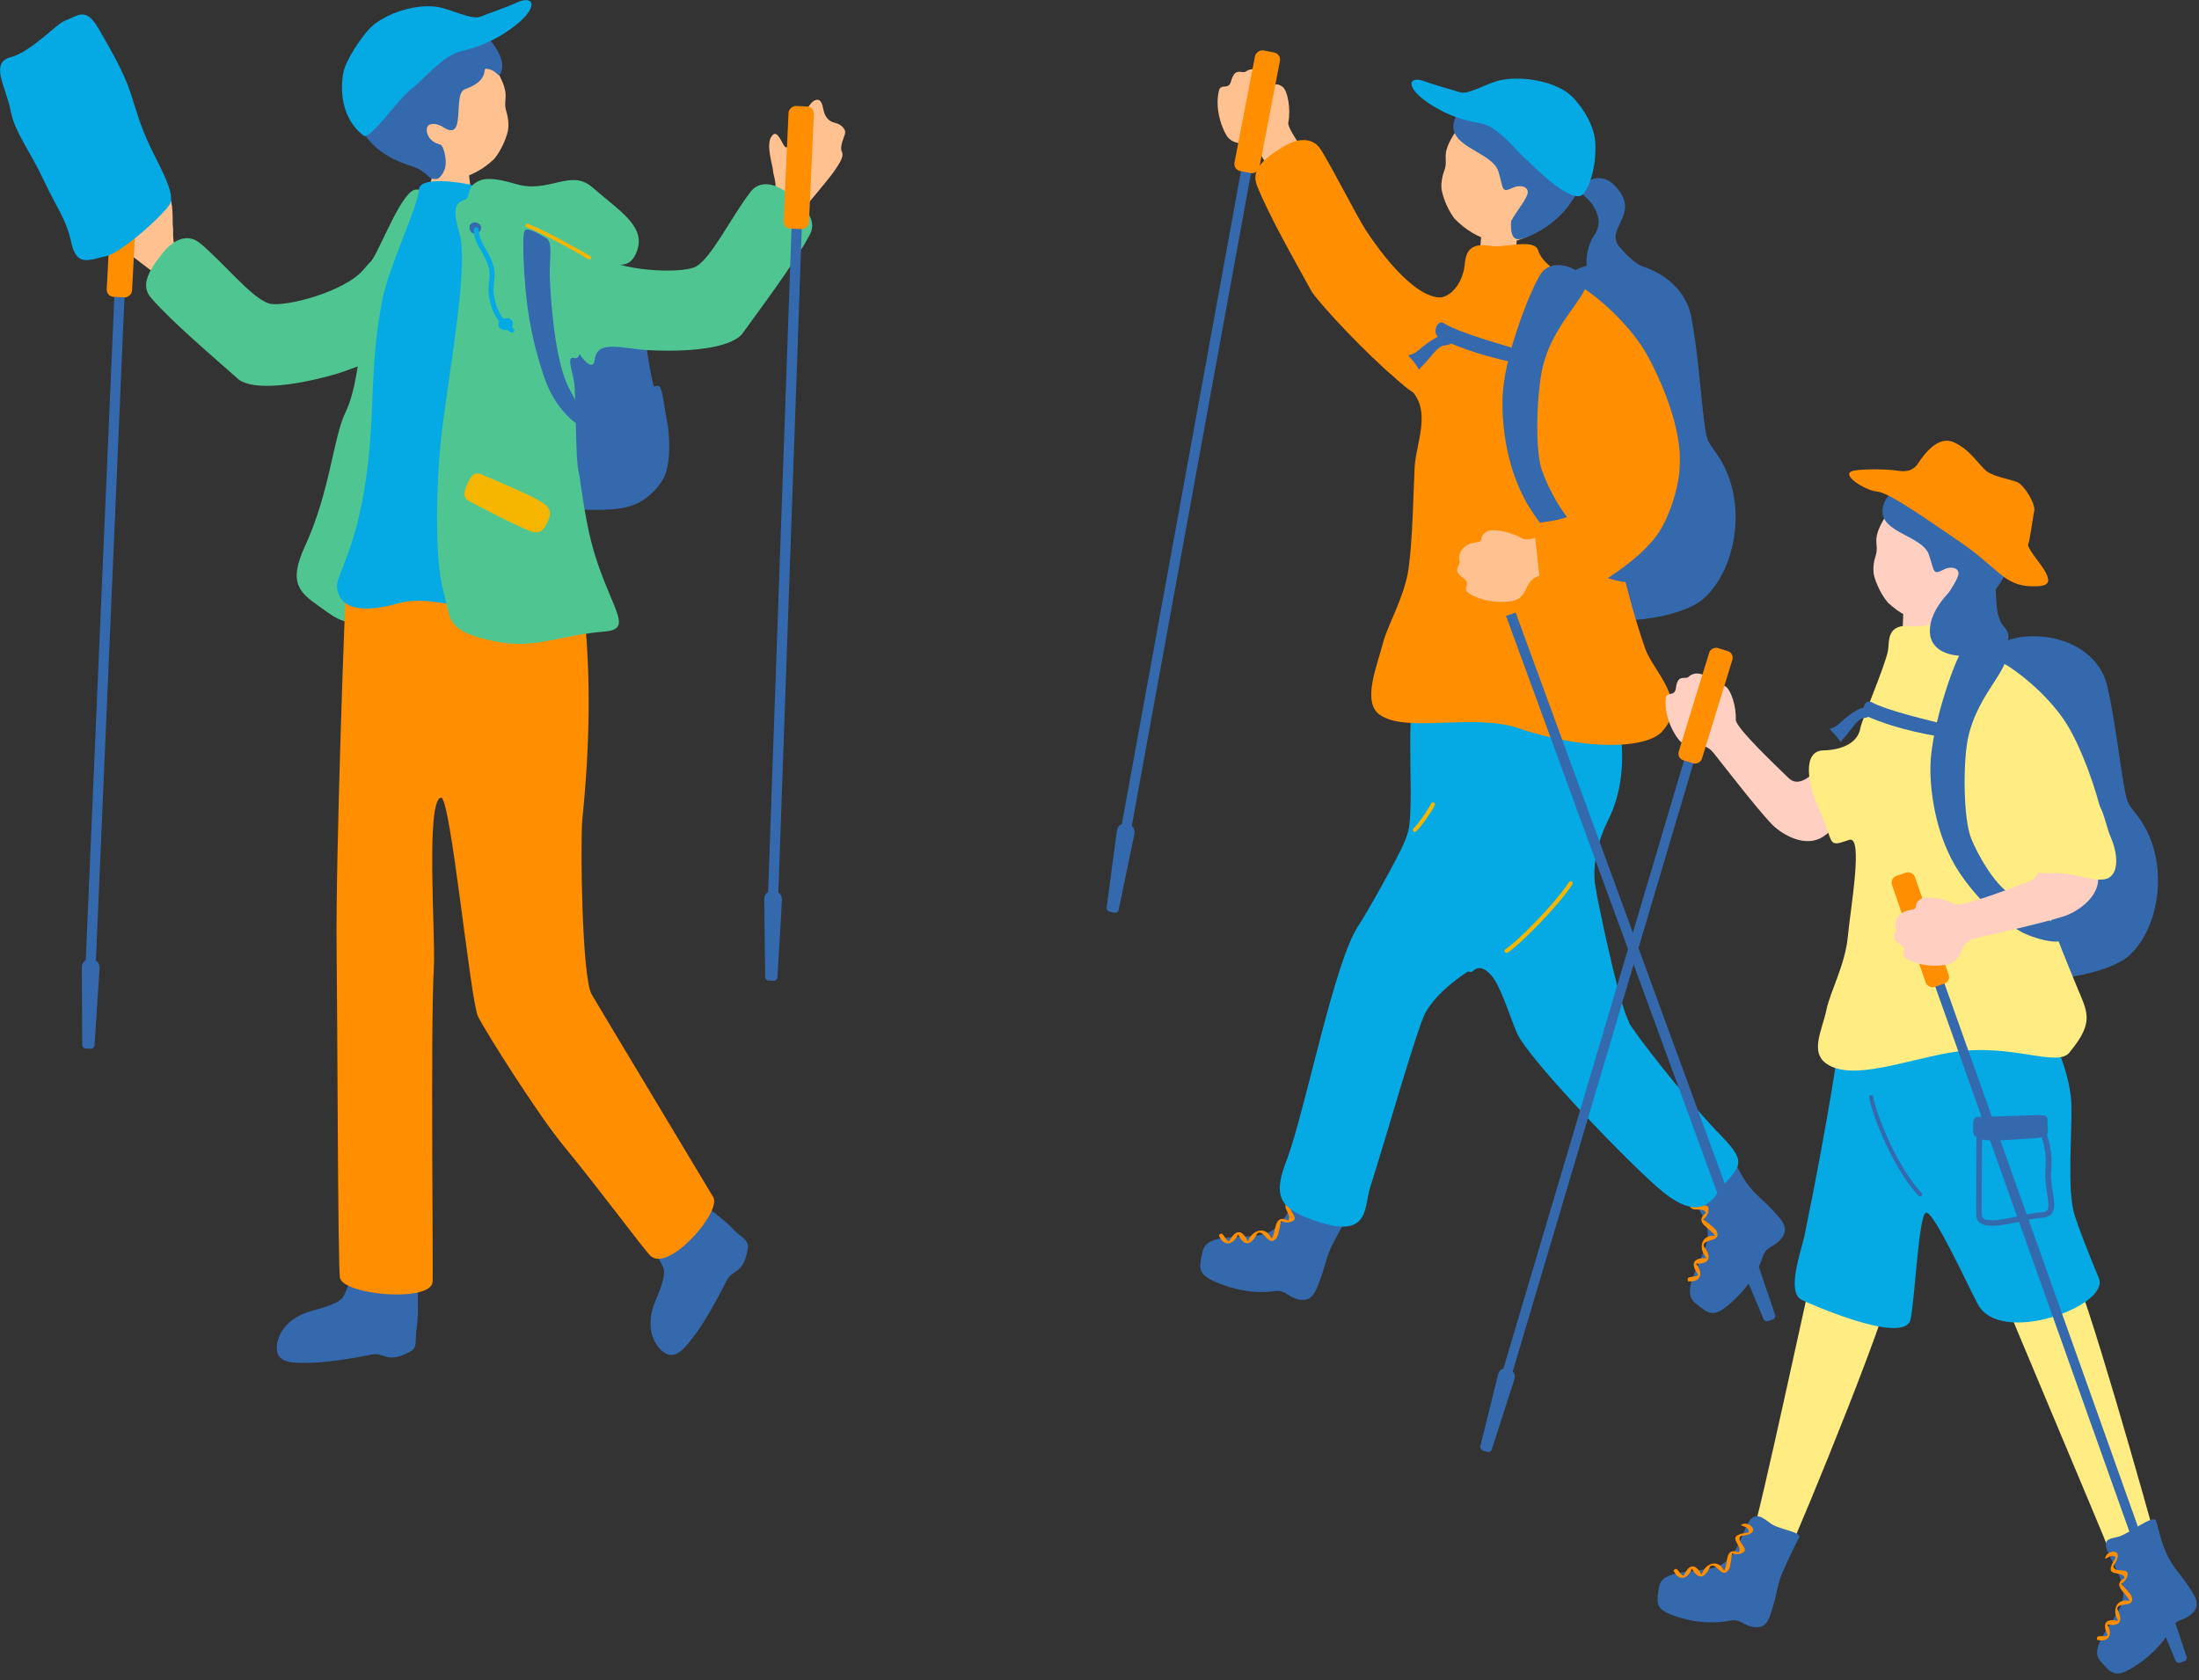 <?xml version="1.0" encoding="UTF-8"?>
<svg id="_レイヤー_1" data-name="レイヤー_1" xmlns="http://www.w3.org/2000/svg" width="195" height="149" version="1.1" viewBox="0 0 195 149">
  <rect x="0" y="0" width="195" height="149" fill="#333333" stroke="none"/>
  <!-- Generator: Adobe Illustrator 29.8.1, SVG Export Plug-In . SVG Version: 2.1.1 Build 2)  -->
  <defs>
    <style>
      .st0 {
        fill: #05a9e4;
      }

      .st1 {
        fill: #ffd0c1;
      }

      .st2 {
        fill: #f6b600;
      }

      .st3 {
        fill: #ff8e00;
      }

      .st4 {
        fill: #4fc691;
      }

      .st5 {
        fill: #3469ae;
      }

      .st6 {
        fill: #ffc190;
      }

      .st7 {
        fill: #ffec83;
      }
    </style>
  </defs>
  <g>
    <path class="st6" d="M114.6,18.85c-1.26-1.82-1.71-3.3-2.81-5.17-.86-1.45-1.95-.52-2.86-1.45-.37-.38-1.28-2.35-.84-4.19.17-.69.85-.01,1.07-.82.37-1.36.98-.62,1.32-.88.6-.44,1.58-.17,2.01.73.43.9.46.05,1.24.63.47.35.75,2,.51,3.18-.14.72,3.14,4.84,4.07,6.05,1.02,1.33.27,2.19-1.01,2.71-1.77.72-1.98.25-2.7-.79Z"/>
    <path class="st3" d="M117.13,13.26c1.4,2.32,3.15,5.87,4.02,7.2,1.92,2.92,5.31,7,7.57,5.66,2.66-1.57,1.47,4.33.36,6.25-2.46,4.26-3.8,2.47-5.34,1.17-2.55-2.15-6.42-6.25-7.4-7.64-1.46-2.66-3.87-6.87-4.88-9.46-.49-1.26.33-2.23,2.39-3.46,1.46-.87,2.68-.69,3.27.29Z"/>
    <g>
      <path class="st5" d="M119.88,107.29c.41-.59-1.68-.88-2.48-1.51-.65-.5-1.47-1.54-2.32.09-.85,1.63-1.49,3.28-3.27,3.64-1.78.36-4.78-.17-5.15,1.42-.37,1.6-.54,2.12,1.57,2.93,2.11.81,3.79.78,4.75.64.95-.14,1.19.43,1.91.66,1.4.44,1.71-.43,2.2-1.75.49-1.32.52-1.99,1.13-3.17.61-1.17,1.43-2.64,1.66-2.96Z"/>
      <path class="st3" d="M114.6,105.74c.34.17.75.24.67.72,0,.01-.04.06.03,0-2.53.09-.53,1.14-1.08,1.77-1.3-.62-1.01.98-1.46,1.62-.55-1.26-1.8-.7-2.1.25-.68-1.46-1.3-.69-1.66-.03-.41-.06-.52-1.03-.92-.53.47,1.14,1.35.8,1.71-.09.52,1.13,1.16,1.02,1.7-.08.6-.43,1,1.35,1.73.39.2-.37.33-1.33.38-1.48.26.12.58.17.86.07,1.02-.28-.56-1.14.07-1.62,2.21-.04.72-1.52.08-1Z"/>
    </g>
    <g>
      <path class="st5" d="M153.32,101.85c-.34-.63-2.26,1.56-3.18,2-.74.35-1.67.38-.59,1.87,1.08,1.49,2.26,2.8,1.78,4.55-.48,1.75-2.3,4.19-1.04,5.24,1.26,1.05,1.66,1.44,3.32-.08,1.67-1.52,2.4-3.04,2.7-3.96s.92-.87,1.45-1.41c1.03-1.06.38-1.72-.57-2.75-.96-1.03-1.55-1.35-2.32-2.43-.77-1.08-1.37-2.68-1.56-3.02Z"/>
      <path class="st3" d="M149.22,106.09c.3-.22.55-.56.94-.28,0,0,.04.06.02-.02-1.06,2.3.78.98,1.1,1.76-1.14.89.42,1.34.79,2.03-1.37-.07-1.43,1.29-.72,1.99-1.61-.05-1.2.85-.77,1.47-.24.34-1.15,0-.88.59,1.24.09,1.32-.85.69-1.57,1.24.04,1.43-.58.69-1.55-.11-.73,1.65-.29,1.13-1.37-.24-.35-1.04-.89-1.16-1,.22-.18.41-.44.44-.74.21-1.04-1.27-.01-1.41-.79.96-1.99-1.04-1.32-.86-.52Z"/>
    </g>
    <path class="st0" d="M125.56,60c.63-2.43,4.01-2.03,4.59-2.08,2.27-.17,3.91-.83,5.11.03.63.45.83,10.64,3.35,14.8,1.05,1.74,2.46,3.93,2.77,5.51.9,4.54,2.38,11.45,3.26,12.74,1.63,2.4,5.8,7.5,7.96,9.69,2.6,2.64,1.5,2.73-.19,4.98-.72.95-1.78,2.59-4.98,0-2.57-2.08-11.95-11.78-12.93-14.1-.66-1.56-1.43-4.14-2.25-5.07-.48-.54-1.06-.93-1.62-.4-1.28,1.21-7-10.07-6.08-11.43,1.2-1.76-.13-10.26,1.02-14.69Z"/>
    <path class="st0" d="M114.09,102.92c1.72-4.64,4.19-17.56,6.36-20.82.8-1.19,3.43-5.91,4.09-7.41,1.72-3.92,1.2-15.9,4.83-16.37,4.49-.58,10.31-2.35,11.96.31,3.09,4.98,3.11,10.46,1.27,14.11-1.15,2.29-1.45,4.69-1.04,6.31.41,1.61-4.58,3.7-9.23,5.88-1.87.88-4.73,2.74-5.92,4.86-.73,1.29-3.58,11.38-4.91,15.51-.6,1.88.08,4.96-5.7,2.65-2.65-1.06-2.72-2.36-1.72-5.04Z"/>
    <path class="st2" d="M133.63,84.5s.04-.01.06-.02c1.05-.66,4.47-4.1,5.74-6.05.05-.08.03-.2-.05-.25-.08-.05-.19-.03-.25.05-1.25,1.92-4.6,5.3-5.63,5.94-.08.05-.11.16-.06.25.04.06.11.09.18.08Z"/>
    <path class="st2" d="M125.47,73.77s.08-.02.12-.05c.52-.51,1.32-1.68,1.64-2.31.05-.09.01-.2-.08-.24-.09-.05-.2-.01-.24.08-.31.61-1.08,1.73-1.57,2.22-.07.07-.07.18,0,.26.04.04.09.06.14.05Z"/>
    <path class="st5" d="M133.43,30.66c.97-1.25,2.17-4.04,4.28-5.54,2.62-1.86,4.61-2.15,6.84-1.77,2.45.42,4.9,2.04,5.43,4.75s.85,6.95,1.13,9.18.38,1.78,1.36,3.33c2.66,4.2,1.34,10.29-1.59,12.63-1.9,1.52-8.05,2.59-10.99.95-1.48-.82-2.55-5.36-3.64-8.73-1.09-3.36-3.43-13.24-2.83-14.8Z"/>
    <path class="st6" d="M131.87,17.41c.17,0,2.38.11,2.59.09.09.38.06,3.25.04,3.76-.04.86-.16,2.1-.55,3.27-.26.41-3.03,1.5-2.75-1.84.1-1.24.24-2.87.31-3.28.12-.67.37-1.74.36-2Z"/>
    <path class="st3" d="M145.93,57.63c-1.21-3.4-2.5-8.49-2.72-10.78-.18-1.85,2.42-3.1,4.67-2.96.66.04,1.18-2.61,1.06-3.9-.25-2.91-1.54-5.98-2.69-8.17-1.31-2.5-3.68-4.7-5.22-5.84-1.21-.89-4.19-2.23-4.63-3.77-.32-1.11-3.04-.2-4.18-.4-2.51-.44-2.22,1.31-2.41,2.15-.34,1.48-1.35,2.48-2.34,2.44-1.94-.09-2.34,1.09-3.12,3.15-.72,1.89-1.74,3.41-.09,4.38,3.08,1.81,1.32,5.12,1.19,7.44-.11,1.97-.17,6.43-.54,9.04-.35,2.48-1.87,5.04-2.26,6.57-.49,1.95-1.91,5.24-.32,6.39,2.34,1.69,8.29-.15,12.29,1.2,6.28,2.13,11.76,1.78,12.87.17,2.26-2.49-.9-5.28-1.55-7.1Z"/>
    <path class="st5" d="M136.62,24.31c-.89,1.35-3.04,6.8-3.34,10.32-.18,2.12.07,6.61,2.26,10.23,1.21,1.99,3.06,4.18,5.44,5.69.91.58,3.92,1.67,4.04.63.15-1.22-3.19-2.27-5.56-4.74-.99-1.03-2.08-2.96-2.71-4.68-.7-1.91-.45-7.12.06-9.24,1.09-4.51,4.98-6.85,3.55-8.11-1.18-1.04-2.95-1.32-3.75-.1Z"/>
    <path class="st5" d="M128.02,28.65c-.57-.35-1.11.95-.34,1.35.76.4,3.1,1.44,6.72,2.18.65.13,1.21-.84.42-1.11-1.11-.38-5.34-1.5-6.8-2.41Z"/>
    <path class="st5" d="M128.73,29.93c-.57-.76-2.11.42-2.97,1.15-.86.73-1.21.05-.44.95.76.9.28.91.88.34s1.28-1.71,1.91-1.74c.64-.03.86-.39.62-.7Z"/>
    <g>
      <path class="st5" d="M98.7,79.86c-.24-.05-.41-.28-.36-.53L111.89,5.07c.04-.25.28-.41.53-.36.25.06.41.28.36.53l-13.56,74.26c-.04.25-.28.41-.53.36,0,0,0,0,0,0Z"/>
      <rect class="st3" x="106.04" y="8.79" width="10.89" height="2.25" rx=".64" ry=".64" transform="translate(80.63 117.5) rotate(-79.08)"/>
      <path class="st5" d="M99.2,80.69c-.03.17-.2.28-.36.25l-.45-.09c-.16-.03-.28-.2-.26-.37l.91-6.79c.05-.37.3-.64.55-.59l.68.13c.25.05.39.39.32.76l-1.39,6.7Z"/>
    </g>
    <g>
      <path class="st5" d="M156.55,116.13c-.23.08-.49-.04-.58-.27l-25.95-70.88c-.09-.24.03-.5.27-.58.25-.08.5.04.58.27l25.95,70.88c.09.23-.03.5-.27.58,0,0,0,0,0,0Z"/>
      <rect class="st3" x="130.99" y="43.91" width="2.25" height="10.89" rx=".64" ry=".64" transform="translate(-8.9 47.03) rotate(-19.54)"/>
      <path class="st5" d="M157.41,116.6c.06.16-.03.34-.19.4l-.43.15c-.16.06-.34-.03-.41-.19l-2.66-6.32c-.14-.34-.07-.7.17-.78l.66-.23c.24-.09.54.14.66.49l2.2,6.48Z"/>
    </g>
    <path class="st6" d="M141.41,48.74c.77,2.16-2.5,1.84-4.63,2.25-1.66.32-1.14,1.66-2.33,2.21-.48.22-2.64.42-4.23-.61-.6-.39.27-.8-.41-1.28-1.16-.81-.26-1.13-.38-1.54-.22-.71.37-1.54,1.36-1.65.99-.11.2-.41,1.01-.96.48-.33,2.14-.04,3.17.58.63.37,2.44-.5,3.88-.97,1.59-.52,1.92.15,2.57,1.97Z"/>
    <path class="st3" d="M141.23,43.72c-.65,1.94-2.69,2.37-4.39,2.59-.95.12-.79.59-.46,3.56.21,1.9.31,3.67,1.64,3.56,1.33-.12,7.48-3.3,9.35-6.66,1.3-2.33,2.93-7.83-.31-8.84-2.06-.64-5.47,4.71-5.83,5.79Z"/>
    <g>
      <path class="st5" d="M146.57,24.3c-.59.23-1.63.84-2.27.93-.63.09-1.32.19-1.94-.13-.97-.48-1.37-.87-1.61-1.47-.21-.53.07-2.06.67-2.83.66-1.09.21-1.91-.09-2.47-.42-.79-1.7-1.47-1.2-1.85,1.46-1.1,2.4-.72,3.12.04,2.33,2.46-1.01,3.78.35,5.36,1.36,1.58,1.67,1.45,2.96,2.42Z"/>
      <path class="st6" d="M136.95,19.89c-1.43,1.4-3.2,1.83-4.53,1.51-1.32-.32-2.47-1.02-3.43-2-.73-.95-1.14-2.24-1.17-2.76-.03-.47.07-1.01.25-1.5.43-1.14-.43-1.32,1.02-3.48.44-.65,2.89-3.55,6.5-2.87,3.18.6,4.33,8.16,1.34,11.09Z"/>
      <path class="st5" d="M129.13,10.32c.21-.49,1.29-1.52,2.49-1.7,1.49-.22,1.72-1.19,3.26-1.11,2.15.11,4.03,1.07,4.64,1.66,1.31,1.28,1.67,2.2,1.66,3.19,0,1-.56,6.66-5.87,8.7-.85.33-1.41.25-1.31-1.45.56-1.04,1.59-2.17,1.47-2.67-.11-.5-.83-.51-1.27-.31-1.1.51-.85.17-1.32-1.4-.57-1.91-5.06-2.2-3.77-4.92Z"/>
      <path class="st0" d="M135.26,14.08c-.99-.93-2.5-2.9-3.94-3.14-1.29-.22-2.8-.58-4.59-1.76-2.19-1.44-1.85-2.52-.4-1.97,1.09.41,2.6.79,3.13.97.74.26,2.48-.85,3.59-1.07,2.06-.4,4.5.12,5.85,1.04.92.63,2.23,2.4,2.51,4.03.21,1.23-.02,3.69-.95,4.96-.88,1.21-4.15-2.09-5.19-3.06Z"/>
    </g>
  </g>
  <g>
    <g>
      <path class="st5" d="M43.2,43.5c2.14,1.38,10.65,2.27,12.8,1.32,2.62-1.16,3.82-5.22,2.28-9.54-.79-2.22-1.05-5.84-1.42-7.17-1.22-4.35-2.92-7.01-6.53-7.97-2.65-.7-5.87.46-6.94,1.21-1.07.75-2.35,20.76-.2,22.14Z"/>
      <path class="st5" d="M55.4,33.72c-.38.02-.44-.49-.5-1.39-.01-.14-.02-.25-.03-.33,0-.07-.08-.67.28-.84.13-.06.34-.07.6.22.71.8,1,1.28.96,1.62-.02.13-.08.24-.18.31-.19.13-.4.23-.6.3-.22.07-.41.11-.53.11ZM55.39,31.71h0s-.02-.02-.03-.03c-.01.07-.02.16,0,.26.01.08.02.21.03.36.02.23.05.72.11.92.2-.03.49-.13.73-.29,0-.08-.08-.36-.84-1.22Z"/>
      <path class="st5" d="M55.16,31.31s.01,0,.02,0c.08,0,.14-.08.13-.16-.18-1.91-.61-4.8-1.06-6.63-.02-.08-.1-.13-.18-.11-.08.02-.13.1-.11.18.45,1.79.88,4.73,1.05,6.58,0,.07.07.13.14.13Z"/>
      <path class="st5" d="M58.44,34.25c-.71-.27-1.2,1.21-2.88.87-1.68-.34-2.1-.79-2.14.14-.04.93-.03,5.14.24,6.52.27,1.38.75,3.15,1.85,3.13,1.09-.01,2.73-1.26,3.38-2.6.65-1.34.48-3.97.25-5.02-.23-1.05-.38-2.91-.7-3.04Z"/>
    </g>
    <path class="st6" d="M16.35,26.02c-.67-.21-5.85-4.22-6.21-4.58-.36-.36-1.26-1.06-1.13-1.59.13-.53-.57-1.31-.66-1.6-.09-.29.16-.79.71-1.05.55-.26.74-.78.73-1.3,0-.52-.05-1.13.57-1.04s2.15,2.02,2.48,2.53c.34.51.87,1.56,1.11.63.24-.93.43-1.33.91-.82.61.65.39,2.56.48,2.95.09.39-.24,1.7.72,2.3,1.63,1.01,2.25.7,2.01,1.91-.11.54-1.05,1.87-1.73,1.65Z"/>
    <path class="st4" d="M17.67,21.51c2.1,1.71,4.69,5,6.22,5.41,1.31.35,6.71-1.02,8.38-3.05,1.97-2.38,3.52-2.65,4.04-.49.68,2.8-1.24,11.51-1.88,9.61-.58-1.72-2.69-.38-4.64.18-3.6,1.03-7.21,1.48-8.59.51-2.27-2.01-5.97-5.15-7.79-7.25-.89-1.02-.44-2.21,1.08-4.07,1.08-1.31,2.29-1.56,3.18-.84Z"/>
    <path class="st5" d="M61.16,105.99c-.34-.2-2.54,1.22-3.4,3.3-.4.97,1.02,2.75,1.11,3.29.16.91-.73,2.65-.9,3.17-.8,2.38.29,3.72.85,4.14,1.09.81,1.95-.39,2.88-1.62.71-.95,1.88-2.98,2.73-4.7.53-1.07,1.51-.47,1.89-2.91.11-.72-.69-.97-1.35-1.71-.81-.89-3.28-2.66-3.81-2.98Z"/>
    <path class="st5" d="M36.96,112.87c-.05-.39-2.53-1.26-4.69-.66-1.01.28-1.55,2.49-1.92,2.9-.62.69-2.53,1.05-3.06,1.24-2.37.83-2.76,2.51-2.75,3.22.02,1.36,1.5,1.31,3.04,1.28,1.19-.02,3.5-.34,5.39-.73,1.17-.24,1.29.9,3.46-.29.64-.35.35-1.14.52-2.11.21-1.18.09-4.22,0-4.84Z"/>
    <path class="st4" d="M33.03,22.99c-.92,1.53-.65,9.98-2.39,13.57-1.1,2.25-1.37,7.05-3.58,11.84-1.49,3.22-.59,4.09,1.24,5.37,1.83,1.28,1.77,1.46,5.42,1.74,3.65.28,3.38-2.92,3.75-7.03.37-4.11-.63-8.95.19-15.16.83-6.21,5.35-12.41,3.8-14.15-1.55-1.74-3.37-2.36-4.55-2.36-1.19,0-2.93,4.64-3.87,6.18Z"/>
    <path class="st3" d="M41.05,48.86c.16.16,10.18-.78,10.87,6.75.72,7.86-.15,15.66-.28,17.04-.19,2-.04,14.04.82,15.52.67,1.15,10.72,17.86,10.8,18.01.72,1.3-3.99,6.73-5.59,5.17-.62-.6-4.47-5.83-7.73-9.79-2.24-2.72-6.89-10.08-7.55-11.42-.68-1.39-2.44-19.55-3.28-19.41-1.39.23-.47,12.19-.64,15.12-.3,5.12-.04,27.34-.11,27.86-.25,1.81-7.99,1.13-8.22-.43-.18-1.19-.22-23.66-.29-29.23-.1-7.53.74-31.67.9-32.98.49-4.04,10.31-2.19,10.31-2.19Z"/>
    <path class="st6" d="M38.61,13.89c.18,0,2.61.04,2.84,0,.11.38.11,2.56.4,3,.67,1.01,1.8,3.29-.9,3.25-4.54-.07-3.6-1.34-3.22-2.39.54-1.48.9-3.61.88-3.87Z"/>
    <path class="st6" d="M36.21,14.05c1.3,1.5,2.97,2.06,4.25,1.82,1.28-.23,2.4-.86,3.37-1.78.74-.91,1.19-2.17,1.24-2.69.05-.48-.02-1.02-.17-1.52-.36-1.17.47-1.3-.82-3.56-.39-.69-2.6-3.76-6.08-3.33-3.06.38-4.51,7.91-1.79,11.05Z"/>
    <path class="st5" d="M43.21,6.11c1,.15.96.99,1.23.29.65-1.65-2.13-4.37-3.09-4.35-.86.01-1.73-2-5.39-.6-.91.35-2.48.88-3.24,2.41-1.28,2.58-2.17,4.27-.78,7.34.65,1.44,2.02,2.74,4.51,3.52,1.59.5,1.43,1.27,2.31,1.14.22-.03.59-.49.72-1.02.15-.6-.09-1.86-.44-2.03-1.09-.23-1.33-1.21-1.14-1.57.22-.41.96-.26,1.39.03,2.14,1.41.8-2.94,1.93-3.35,2.38-.86,1.43-1.99,1.98-1.81Z"/>
    <path class="st0" d="M36.56,7.83c.76-.56,2.74-2.91,4.25-3.27,1.36-.33,2.94-.82,4.77-2.21,2.24-1.7,1.79-2.82.29-2.14-1.14.52-2.72,1.03-3.27,1.27-.77.33-2.71-.73-3.91-.88-2.22-.28-4.9.82-5.95,1.97-.86.94-2.08,2.8-2.29,3.86-.26,1.3-.31,4,1.8,5.6.57.43,3.07-3.3,4.3-4.2Z"/>
    <path class="st0" d="M50.43,48.94c-1.15-3.33-.51-6.41-.82-7.86-.31-1.44-1.5-15.41-5.47-19.73-.89-.97-1.6-4.8-2.45-4.98-.74-.16-4.51-.81-4.54.46-.04,1.37-2.69,6.89-3.24,9.72-1.1,5.64-.68,9.2-1.27,14.5-.83,7.4-2.85,9.96-2.76,10.98.18,2.01,2.28,2.38,5.48,1.46,3.36-.96,8.83,1.63,12.7,1.48,5.61-.21,3.91-1.58,2.37-6.04Z"/>
    <path class="st4" d="M53,49.96c-1.15-3.33-1.41-6.85-1.72-8.29-.22-1.03-.18-4.69-.33-7.43-.06-1.09-.83-2.72-.02-2.49.97.27.55-3.3.98-4.57.22-.67-.26-4.14,1.1-4.14.88,0,2.56,1.28,3.38-.55,1.03-2.28-1.19-3.58-3.89-5.9-1.92-1.65-3.83.6-6.75-.27-2.46-.73-3.13-.46-3.73,0-.6.46-.33,1.26-.8,1.39-1.14.33-.93,1.39-.46,3.05.87,3.12-1.21,13.51-1.72,18.83-.25,2.6-.6,9.78.3,12.93.68,2.4.04,3.45,4.67,4.38,3.43.69,5.69-.59,9.55-.89,2.49-.2.98-1.58-.56-6.04Z"/>
    <path class="st5" d="M41.65,20.03c.06-.28.56-.5.93-.08.13.14.16.58-.3.74-.39.14-.73-.21-.63-.66Z"/>
    <path class="st0" d="M45.34,29.49s-.04-.01-.07-.03c-1.16-.69-2.22-2.54-1.89-4.6.17-1.07-.24-1.78-.67-2.53-.34-.59-.7-1.2-.7-1.97,0-.12.1-.22.22-.22.12,0,.22.1.22.22,0,.66.32,1.19.64,1.76.43.75.92,1.59.73,2.82-.31,1.99.79,3.63,1.68,4.16.1.06.14.2.08.3-.05.08-.15.12-.24.1Z"/>
    <path class="st0" d="M44.24,28.59c.21-.37.99-.54,1.18-.13.08.18.16.54-.32.74-.55.23-1.1-.2-.86-.61Z"/>
    <path class="st2" d="M42.86,42.14c1.34.59,3.99,1.65,5.19,2.4.89.56.9,1.08.31,2.12-.6,1.04-1.42.4-2.76-.2-1.34-.6-3.06-1.55-4.02-2.04-.59-.31-.45-.92.03-1.84.35-.67.68-.7,1.26-.45Z"/>
    <path class="st5" d="M48.42,21.1c-.5-.27-1.73-1.06-1.91-.61-.26.63,0,4.44.17,5.9.29,2.7.88,4.97,1.54,6.95.92,2.77,2.58,4.16,3.81,4.81.99.53-1.25-2.89-1.8-4.21-1.13-2.74-1.41-7.79-1.47-9.23-.07-1.72.32-3.26-.34-3.61Z"/>
    <path class="st6" d="M68.86,21.1c.61-.35,4.78-5.4,5.05-5.83.27-.43,1-1.31.75-1.8-.25-.49.26-1.4.29-1.71.02-.31-.33-.74-.92-.87-.59-.13-.89-.6-1-1.11-.11-.51-.2-1.11-.78-.88-.58.23-1.65,2.44-1.86,3.01-.22.58-.51,1.71-.95.86-.44-.85-.71-1.2-1.07-.6-.45.77.18,2.58.18,2.98,0,.4.61,1.61-.2,2.4-1.37,1.35-2.04,1.18-1.54,2.31.22.51,1.44,1.59,2.05,1.23Z"/>
    <path class="st4" d="M66.57,17c-1.67,2.13-3.48,5.91-4.88,6.65-1.2.63-6.77.48-8.85-1.13-2.44-1.89-3.07.68-3.23,2.89-.26,3.61,2.92,8.47,3.13,6.48.19-1.81,2.54-.96,4.56-.85,3.74.21,7.35-.14,8.49-1.4,1.78-2.46,4.69-6.34,6-8.79.64-1.19-.06-2.25-1.95-3.73-1.34-1.04-2.58-1.01-3.28-.12Z"/>
    <g>
      <path class="st5" d="M68.32,85.91c-.25-.01-.44-.22-.43-.47l2.66-75.44c0-.25.22-.45.47-.44.26.02.45.22.44.47l-2.66,75.44c0,.25-.22.45-.47.44,0,0,0,0,0,0Z"/>
      <rect class="st3" x="65.39" y="13.73" width="10.89" height="2.25" rx=".64" ry=".64" transform="translate(52.79 84.95) rotate(-87.41)"/>
      <path class="st5" d="M68.94,86.67c-.01.17-.16.3-.32.3l-.46-.02c-.17,0-.31-.15-.31-.33l-.08-6.85c0-.37.2-.67.45-.66l.7.03c.25.01.44.33.42.7l-.4,6.83Z"/>
    </g>
    <g>
      <path class="st5" d="M7.76,91.95c-.25-.01-.44-.22-.43-.47l3.25-75.42c.01-.25.22-.44.47-.43.26.02.44.22.43.47l-3.25,75.42c-.01.25-.22.44-.47.43,0,0,0,0,0,0Z"/>
      <rect class="st3" x="5.4" y="19.79" width="10.89" height="2.25" rx=".64" ry=".64" transform="translate(-10.62 30.63) rotate(-86.96)"/>
      <path class="st5" d="M8.38,92.71c-.01.17-.16.3-.32.29l-.46-.02c-.17,0-.3-.15-.31-.33l-.03-6.85c0-.37.21-.67.46-.66l.69.04c.25.01.44.34.42.71l-.45,6.83Z"/>
    </g>
    <path class="st0" d="M5.71,1.86c1.27-.5,1.9-1.26,3.03.68,1.12,1.94,2.24,3.88,2.83,5.67.58,1.79.93,3.15,1.87,5.05.94,1.9,2.08,3.96,1.64,4.81-.44.85-4.32,4.39-5.72,4.66-1.4.27-2.55,1-3.03-1.19-.49-2.19-1.22-2.94-2.48-5.61-1.26-2.68-2.56-4.2-2.92-6.16-.36-1.96-1.88-4.21,0-4.69,1.87-.49,4.21-3.1,4.79-3.21Z"/>
    <path class="st2" d="M52.27,23.01s-.06,0-.09-.02c-.96-.57-3.82-2.2-5.48-2.84-.09-.03-.13-.13-.09-.21.03-.09.13-.13.21-.09,1.67.65,4.56,2.29,5.53,2.86.08.05.1.15.06.23-.03.05-.08.08-.14.08Z"/>
  </g>
  <g>
    <path class="st1" d="M161.88,74.04c-1.71,1.37-4.02-.14-4.84-1.03-1.44-1.55-3.78-4.6-5.07-6.22-1.01-1.26-1.92-.23-2.9-.99-.4-.31-1.53-2.05-1.36-3.85.06-.68.8-.12.9-.92.17-1.34.84-.72,1.13-1.01.5-.5,1.47-.37,2,.42.53.79.44,0,1.26.43.49.26.98,1.79.92,2.94-.04.7,3.63,4.15,4.67,5.17,1.14,1.12,2.55-.76,3.87-2.06.85-.84,1.85-.13,2.69,1.34,1.62,2.8-.6,3.64-3.26,5.78Z"/>
    <path class="st5" d="M171.16,63.94c.87-1.24,1.9-3.95,3.86-5.47,2.42-1.88,4.31-2.24,6.46-1.97,2.36.3,4.77,1.74,5.38,4.31s1.1,6.6,1.46,8.71c.36,2.11.44,1.69,1.44,3.12,2.72,3.9,1.71,9.77-.99,12.13-1.75,1.53-7.58,2.81-10.46,1.37-1.45-.72-2.66-5.01-3.84-8.18-1.18-3.17-3.84-12.5-3.32-14.02Z"/>
    <g>
      <path class="st7" d="M167.7,113.56c-1.01-1.66-6.07-3.94-6.37-3.32-.3.62-5.43,25.11-6.11,26.4-.4.75.4,2.14,2.36,1.86.33-.07.74-.26.91-.62,1.41-3.01,9.77-23.42,9.22-24.32Z"/>
      <g>
        <path class="st5" d="M159.52,136.42c.35-.59-1.66-.74-2.46-1.29-.65-.44-1.5-1.38-2.2.23-.71,1.61-1.22,3.22-2.9,3.67-1.67.45-4.57.13-4.83,1.67-.26,1.54-.39,2.06,1.67,2.7,2.06.64,3.67.51,4.57.32.9-.19,1.16.34,1.87.51,1.37.34,1.61-.51,1.99-1.8.39-1.29.37-1.93.88-3.09.51-1.16,1.21-2.61,1.4-2.93Z"/>
        <path class="st3" d="M154.38,135.26c.33.14.73.18.69.64,0,.01-.03.06.03,0-2.4.24-.43,1.12-.92,1.76-1.28-.51-.9.99-1.29,1.63-.6-1.17-1.76-.56-1.99.36-.74-1.35-1.29-.58-1.59.08-.39-.03-.56-.95-.91-.45.52,1.06,1.33.68,1.63-.19.56,1.04,1.17.9,1.62-.18.55-.45,1.04,1.22,1.67.27.17-.36.23-1.29.27-1.44.25.1.56.13.82.01.96-.33-.6-1.06-.03-1.55,2.11-.17.59-1.49.01-.96Z"/>
      </g>
    </g>
    <g>
      <path class="st7" d="M190.73,137.59c.27-.51.34-1.3.27-1.6-.31-1.24-6.4-22.86-7.19-23.2-1.68-.72-6.65.94-6.22,2.08.43,1.14,8.68,20.7,8.95,21.4.09.24.58,1.57,1.07,1.99.51.58,2.29.61,3.12-.67Z"/>
      <g>
        <path class="st5" d="M191.21,134.87c-.23-.65-2.37,1.12-3.31,1.39-.75.22-1.64.1-.85,1.67.79,1.57,1.7,2.99.98,4.57-.72,1.58-2.81,3.6-1.79,4.78,1.03,1.18,1.34,1.61,3.15.43,1.81-1.18,2.73-2.5,3.16-3.31.43-.82,1-.68,1.59-1.11,1.13-.84.63-1.57-.12-2.69-.75-1.12-1.25-1.52-1.82-2.65-.56-1.13-.88-2.74-1-3.09Z"/>
        <path class="st3" d="M186.69,138.24c.32-.16.61-.45.93-.12,0,0,.03.06.02-.02-1.35,2,.59,1.05.77,1.83-1.21.66.19,1.33.43,2.04-1.28-.28-1.55,1-.99,1.76-1.51-.29-1.27.62-.95,1.27-.28.28-1.09-.17-.93.42,1.15.28,1.37-.59.89-1.37,1.16.23,1.44-.32.89-1.36,0-.7,1.6-.02,1.28-1.12-.17-.36-.84-1-.94-1.12.24-.13.46-.35.53-.63.36-.95-1.2-.21-1.21-.96,1.21-1.73-.77-1.41-.73-.62Z"/>
      </g>
    </g>
    <g>
      <path class="st0" d="M186.12,113.36c1.04,2.41-8.75,6.08-10.75,2.27-.98-1.86-3.88-8.2-4.57-8.1-.64.09-.97,7.37-1.37,9.44-.49,2.51-9.61-1.67-9.61-1.67-1.49-.66-.07-4.43.2-5.74.79-3.81,2.18-11.07,2.89-15.94.2-1.42.58-2.8,1.25-4.08,8.1,1,8.49-.22,16.58-.2.25.62,1.11,2.2,1.84,3.97.68,1.65,1.1,3.45,1.11,4.78.03,2.85-.35,7.18.2,9.37.27,1.07,1.8,4.9,2.24,5.9Z"/>
      <g>
        <path class="st5" d="M174.97,100.29c0,.83,1.1.97,3.66.76,2.55-.21,3.08,0,2.96-1.04-.12-1.04.35-1.18-1.45-1.11-1.8.07-4.12.14-4.7.14s-.46.62-.46,1.24Z"/>
        <path class="st5" d="M176.65,108.71c-.45,0-.83-.08-1.08-.28-.22-.17-.33-.42-.33-.74,0-2.79,0-6.6.06-7.35h0c.08-1.16,2.41-1.25,3.11-1.25.12,0,2.95.02,3.01.97.02.28.09.54.18.85.18.64.4,1.43.29,2.85-.06.7.05,1.39.15,1.99.13.82.23,1.46-.11,1.88-.19.23-.49.35-.91.37-.48.02-1.15.16-1.86.32-.88.19-1.79.38-2.5.38ZM175.79,100.38c-.06.82-.06,5.71-.06,7.31,0,.21.08.3.14.35.47.38,1.97.06,3.17-.2.73-.16,1.43-.31,1.94-.33.27-.01.45-.07.55-.19.2-.25.11-.82,0-1.49-.1-.63-.21-1.35-.15-2.11.11-1.33-.1-2.08-.27-2.68-.09-.32-.17-.62-.2-.95-.09-.27-1.82-.66-3.55-.46-.96.12-1.57.4-1.59.73h0Z"/>
      </g>
      <path class="st5" d="M170.26,106.1s-.1-.02-.13-.06c-2.15-2.28-4.06-6.94-4.38-8.72-.02-.1.05-.2.15-.21.1-.02.2.05.21.15.32,1.74,2.18,6.3,4.29,8.53.07.07.07.19,0,.26-.04.03-.08.05-.13.05Z"/>
    </g>
    <path class="st1" d="M169.11,51.36c.16-.01,2.28,0,2.48-.03.1.36.19,3.1.19,3.59,0,.83-.06,2.01-.39,3.15-.23.4-2.83,1.56-2.7-1.64.05-1.18.11-2.75.16-3.14.09-.65.28-1.68.26-1.92Z"/>
    <path class="st7" d="M184.41,88.08c-1.3-3.19-2.92-6.92-3.23-9.09-.25-1.76,2.18-3.07,4.34-3.02.63.01,1.12-2.56.85-3.77-.49-2.2-1.72-5.65-2.92-7.69-1.36-2.33-3.71-4.34-5.23-5.35-1.2-.8-4.09-1.95-4.58-3.41-.35-1.05-2.92-.07-4.01-.21-2.41-.32-2.06,1.35-2.21,2.15-.27,1.43-2.32,6.12-2.45,6.88-.32,1.83-2.75,1.97-3.23,1.97-1.94,0-1.47,2.95-.45,5.16,1.44,3.1.6,3.5,2.69,2.78,1.29-.44.1,6.15-.13,8.66-.23,2.38-1.58,4.89-1.88,6.37-.39,1.88-1.52,3.81.04,4.85,2.3,1.52,7.03-.37,11.01-1.03,5.44-.91,9.58,1.49,10.57-.1,2.05-2.47,1.52-3.44.83-5.15Z"/>
    <path class="st5" d="M173.94,57.75c-.8,1.33-2.62,6.63-2.75,9.99-.08,2.03.34,6.31,2.59,9.68,1.24,1.85,3.1,3.86,5.43,5.2.89.52,3.81,1.43,3.89.43.09-1.17-3.14-2.03-5.5-4.29-.99-.94-2.11-2.74-2.78-4.35-.75-1.79-.73-6.78-.33-8.82.85-4.35,4.46-6.75,3.05-7.9-1.17-.94-2.87-1.14-3.59.06Z"/>
    <path class="st5" d="M165.91,62.25c-.56-.31-1.02.95-.27,1.3.75.35,3.02,1.24,6.51,1.79.62.1,1.12-.86.36-1.08-1.08-.31-5.16-1.21-6.6-2.02Z"/>
    <path class="st5" d="M165.86,62.96c-.57-.7-2,.49-2.79,1.23-.79.73-1.15.1-.38.93.77.82.3.86.85.29.55-.57,1.15-1.69,1.75-1.74.61-.05.8-.4.56-.7Z"/>
    <path class="st1" d="M175.25,53.56c-1.34,1.44-3.07,1.94-4.38,1.69-1.32-.26-2.47-.89-3.46-1.81-.76-.91-1.22-2.15-1.27-2.66-.05-.47.02-1,.18-1.48.37-1.14-.48-1.28.85-3.46.4-.66,2.68-3.62,6.26-3.11,3.15.45,4.62,7.83,1.81,10.84Z"/>
    <path class="st5" d="M167.13,44.49c.19-.49,1.2-1.55,2.37-1.78,1.45-.29,1.63-1.25,3.15-1.24,2.11.01,4.01.87,4.63,1.43,1.34,1.2,1.74,2.09,1.78,3.07.04.98-.26,6.57-5.38,8.82-.82.36-1.38.31-1.35-1.37.51-1.04,1.47-2.21,1.33-2.69-.13-.48-.84-.46-1.26-.24-1.06.55-.83.2-1.36-1.32-.65-1.85-5.07-1.94-3.92-4.67Z"/>
    <path class="st5" d="M176.58,50.7c.77,1.36.02,3.6,1.13,4.87,1.49,1.72-1.61,2.52-3.14,2.59-2.26.1-3.35-.8-3.43-2.02-.15-2.37,2.49-4.41,3.52-5.25,1.02-.85,1.54-.89,1.93-.19Z"/>
    <path class="st3" d="M164.47,41.72c1.03-.16,2.97-.1,3.65,0,.68.11,1.45.17,1.97-.63.53-.8,1.77-2.53,3.21-1.85,1.45.67,2.2,2.02,2.85,2.53s2.08.72,2.72.98c.64.26,1.65,1.94,1.52,2.55-.13.6-.38,2.63-.54,2.97-.13.26,1.01,1.63,1.32,2.1.92,1.43.4,1.66-1.08,1.62-2.39-.07-3.01-1.69-6.15-3.84-3.7-2.53-6.5-4.5-7.54-4.57-.96-.06-3.49-1.62-1.92-1.86Z"/>
    <g>
      <path class="st5" d="M193.08,146.48c-.22.08-.47-.04-.55-.26l-24.21-67.97c-.08-.23.04-.47.26-.55.24-.07.47.04.55.26l24.21,67.97c.08.23-.04.47-.26.55,0,0,0,0,0,0Z"/>
      <rect class="st3" x="169.21" y="77.25" width="2.15" height="10.41" rx=".61" ry=".61" transform="translate(-17.58 60.06) rotate(-19.04)"/>
      <path class="st5" d="M193.9,146.93c.05.16-.03.33-.18.38l-.41.14c-.15.05-.33-.03-.39-.18l-2.49-6.06c-.13-.33-.06-.67.17-.75l.63-.22c.23-.08.51.14.62.48l2.05,6.21Z"/>
    </g>
    <g>
      <path class="st5" d="M131.88,127.72c-.23-.07-.36-.31-.29-.54l20.54-69.16c.07-.23.31-.36.54-.29.23.08.36.31.29.54l-20.54,69.16c-.07.23-.31.36-.54.29,0,0,0,0,0,0Z"/>
      <rect class="st3" x="146.04" y="61.5" width="10.41" height="2.15" rx=".61" ry=".61" transform="translate(46.94 188.72) rotate(-72.89)"/>
      <path class="st5" d="M132.27,128.56c-.05.16-.22.24-.37.2l-.42-.13c-.15-.05-.25-.21-.21-.37l1.57-6.36c.08-.34.35-.58.58-.5l.64.2c.23.07.33.41.22.75l-2.01,6.23Z"/>
    </g>
    <path class="st1" d="M185.99,77.32c.52,2.13-1.84,3.58-2.99,3.94-2.01.64-5.77,1.46-7.79,1.94-1.57.38-1.02,1.64-2.13,2.21-.45.23-2.5.51-4.07-.41-.59-.35.23-.78-.45-1.21-1.14-.72-.29-1.07-.43-1.45-.24-.67.29-1.49,1.23-1.63.94-.15.18-.4.92-.96.45-.33,2.04-.12,3.05.42.61.33,5.3-1.52,6.66-2.03,1.5-.56.4-2.63-.22-4.37-.4-1.13.67-1.73,2.36-1.87,3.23-.27,3.04,2.09,3.84,5.41Z"/>
    <path class="st7" d="M179.05,72.69c-.54,1.88.96,2.54.67,3.41-.28.87.62,1.44,2.31,1.33,1.69-.11,3.29.72,4.55.55,1.26-.17,1.37-1.96.58-3.77-.63-1.44-.64-3.7-2.69-3.9-2.05-.21-5.13,1.34-5.43,2.38Z"/>
  </g>
</svg>